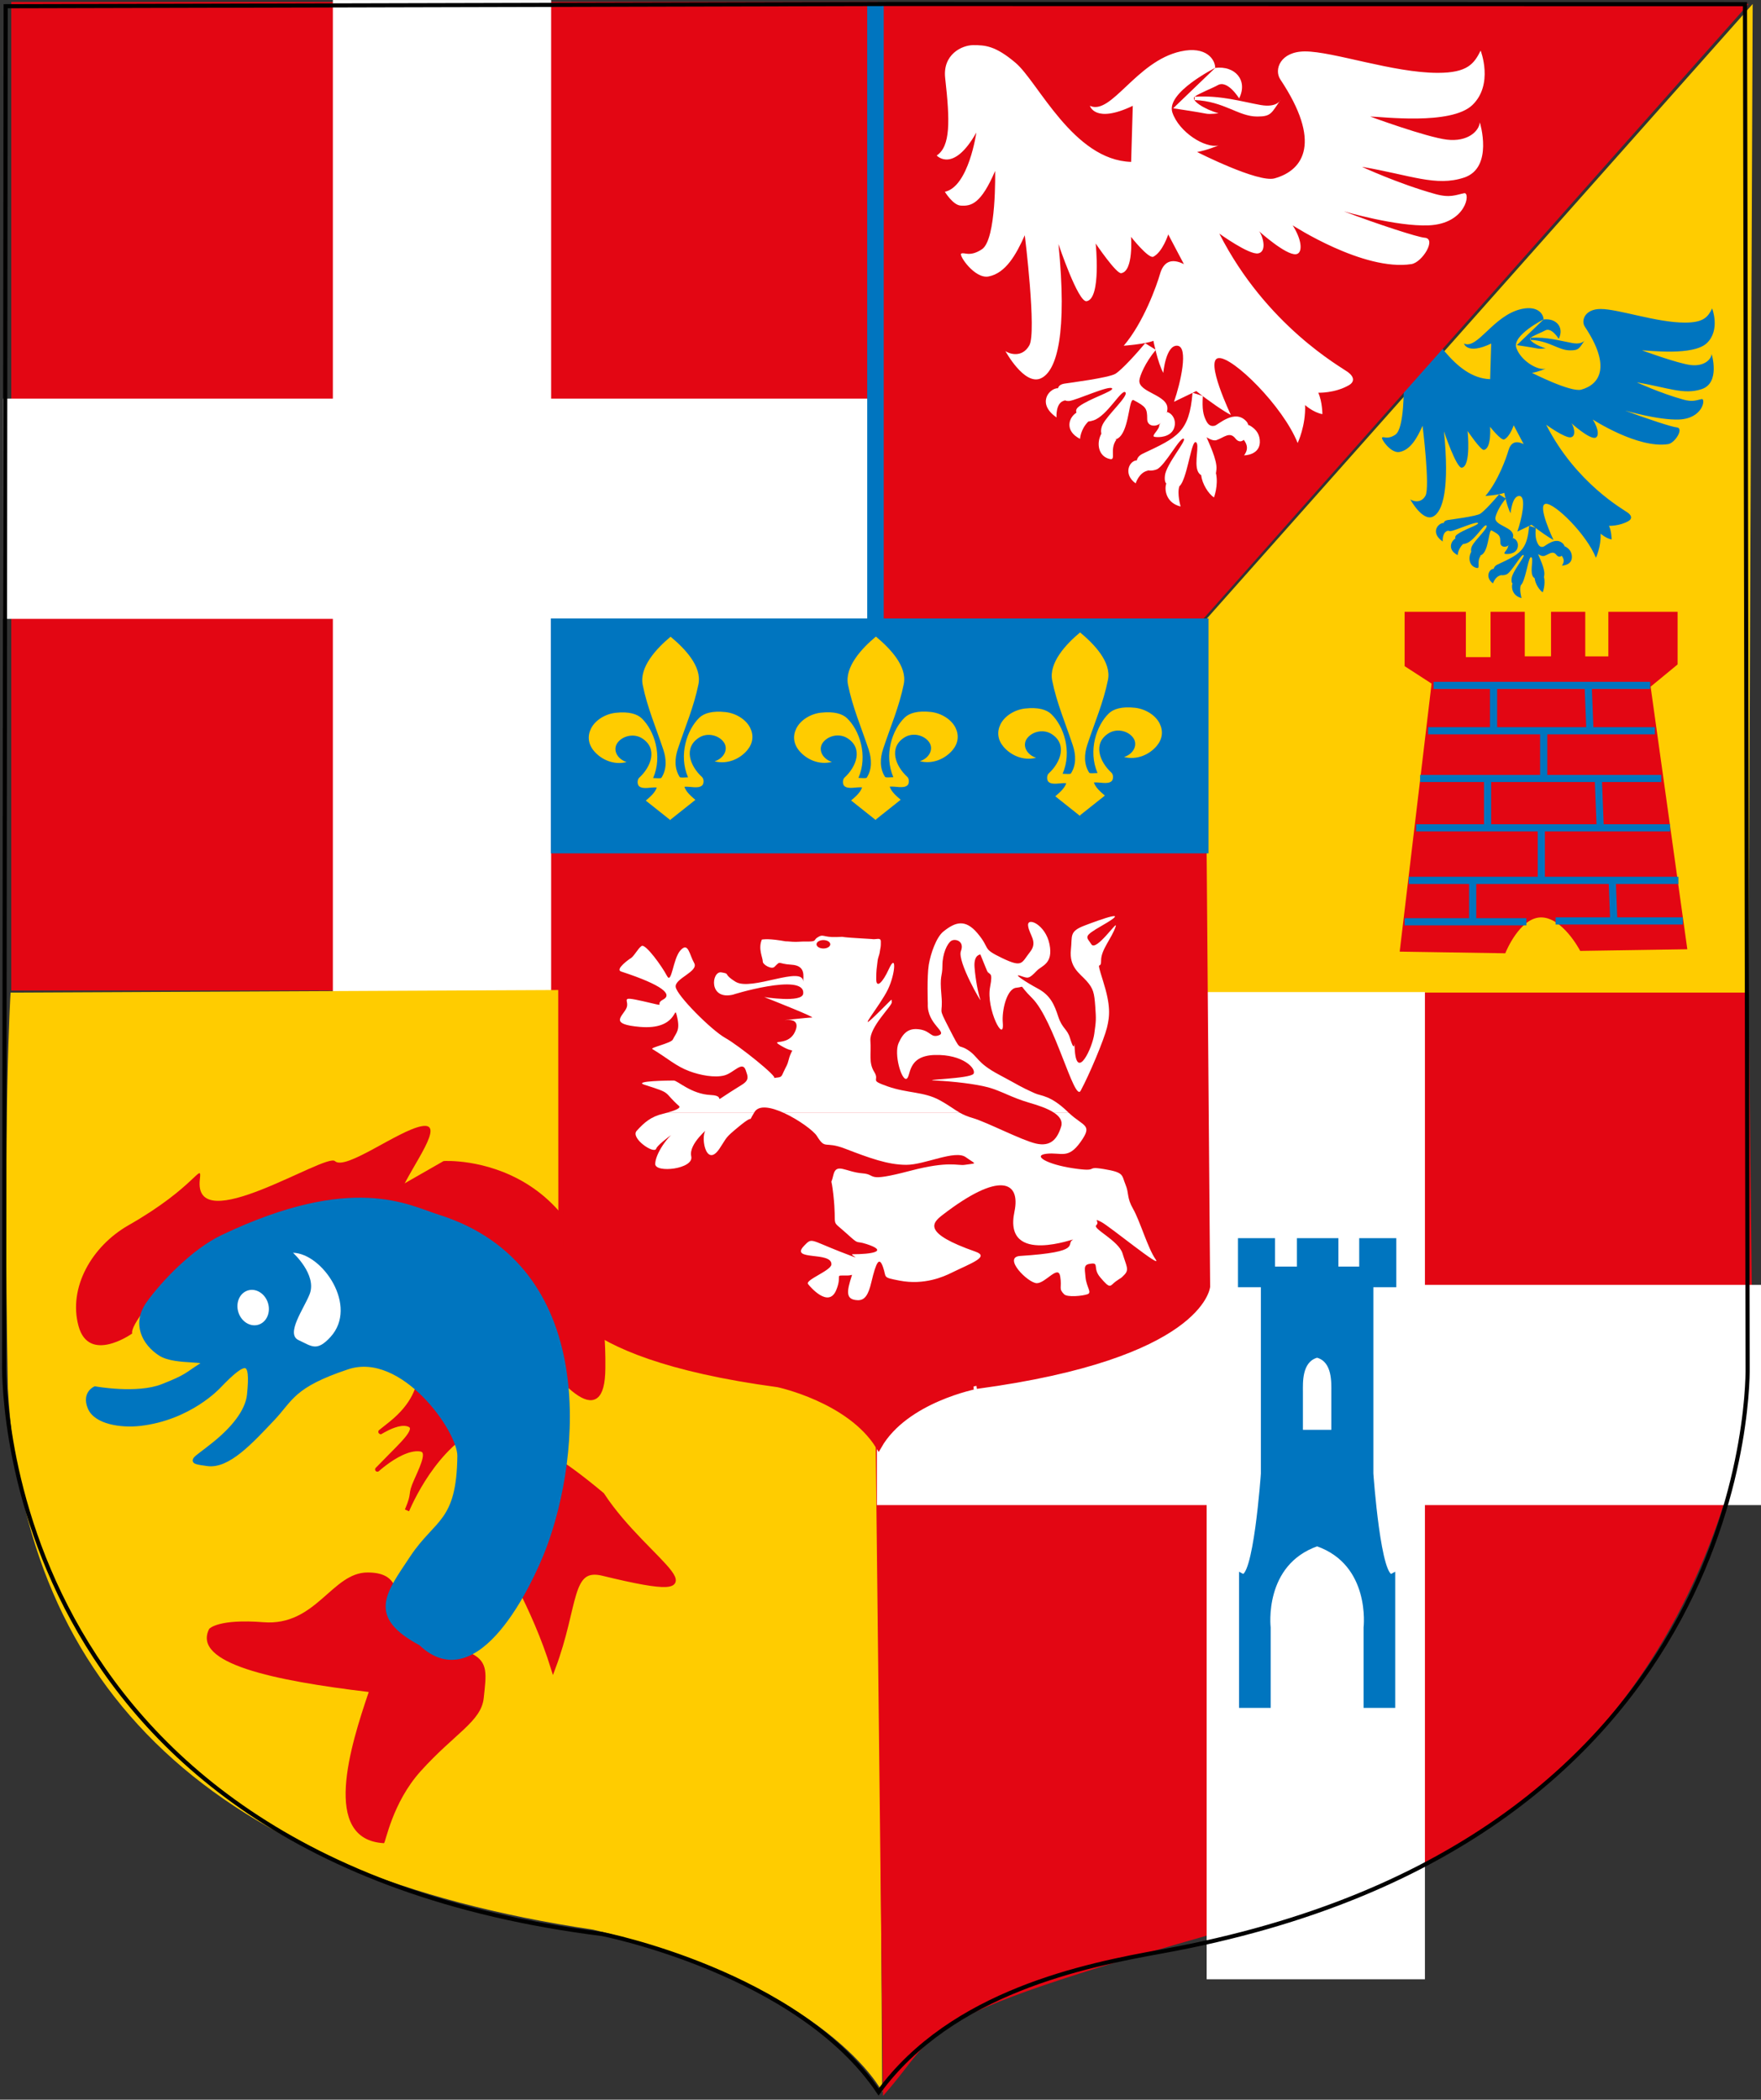 <?xml version="1.0" encoding="utf-8"?>
<!-- Generator: Adobe Illustrator 16.0.3, SVG Export Plug-In . SVG Version: 6.00 Build 0)  -->
<!DOCTYPE svg PUBLIC "-//W3C//DTD SVG 1.1//EN" "http://www.w3.org/Graphics/SVG/1.1/DTD/svg11.dtd">
<svg version="1.1" id="new_blazon" xmlns="http://www.w3.org/2000/svg" xmlns:xlink="http://www.w3.org/1999/xlink" x="0px" y="0px"
	 width="213.629px" height="254.689px" viewBox="0 0 213.629 254.689" enable-background="new 0 0 213.629 254.689"
	 xml:space="preserve">
<rect x="0" y="0" width="213.629" height="254.689" fill="#333333" stroke="none"/>
<g id="carré1">
	<rect x="1.62" y="0.486" fill="#E30613" stroke="#E30613" stroke-width="0.5" width="104.583" height="119.417"/>
	<rect x="40.88" y="0.504" fill="#FFFFFF" stroke="#FFFFFF" width="25.48" height="119.583"/>
	<rect x="0.878" y="48.852" fill="#FFFFFF" stroke="#FFFFFF" width="106.251" height="25.717"/>
</g>
<g id="carré_2">
	<polygon fill="#FFCC00" points="212.62,0.486 212.118,120.569 105.953,120.569 	"/>
	<g id="aiglon">
		<path fill="#0075BF" d="M175.117,63.431c-0.699,0.032-1.62,1.207-0.095,2.255c0,0-0.096-1.175,0.636-1.302"/>
		<path fill="#0075BF" d="M176.578,65.305c-0.604,0.35-0.984,1.397,0.254,2.033c0,0,0.031-0.73,0.635-1.334"/>
		<path fill="#0075BF" d="M178.483,66.925c-0.414,0.73-0.255,1.785,0.668,1.968c0.478,0.096-0.063-0.73,0.478-1.492"/>
		<path fill="#0075BF" d="M182.939,66.273c0.019,0.361-0.67,0.848-0.362,0.908c0.306,0.06,1.214,0.035,1.483-0.629
			c0.236-0.581-0.067-1.154-0.513-1.283"/>
		<path fill="#0075BF" d="M181.248,68.99c-0.636,0-1.112,1.08-0.129,1.778c0,0,0.255-0.857,0.953-0.984"/>
		<path fill="#0075BF" d="M183.469,70.799c-0.158,0.509,0.032,1.494,1.112,1.747c0,0-0.285-0.984-0.095-1.556"/>
		<path fill="#0075BF" d="M186.169,70.133c0.063,0.667,0.572,1.461,0.984,1.715c0,0,0.351-0.921,0.158-1.842"/>
		<path fill="#0075BF" d="M189.441,67.401c0.35,0.445,0.317,0.826,0.033,1.207c0,0,1.333,0,1.206-1.207
			c-0.059-0.551-0.381-0.889-0.858-1.143"/>
		<path fill="#0075BF" d="M206.433,48.408c0.503-0.101,0.19,2.35-2.731,2.478c-2.475,0.107-6.542-1.08-6.542-1.08
			c2.667,1.017,5.714,1.999,6.226,2.033c0.952,0.063-0.18,1.902-1.018,2.032c-3.685,0.572-9.147-2.985-9.147-2.985
			c0.762,1.207,0.762,2.16,0.255,2.224c-0.78,0.097-2.858-1.779-2.858-1.779c0.253,0.254,0.688,1.579-0.064,1.715
			c-0.697,0.127-2.986-1.524-2.986-1.524c3.623,7.115,9.403,10.291,9.911,10.672c0.509,0.381,0.509,0.763,0.063,1.016
			c-1.088,0.622-2.351,0.572-2.351,0.572c0.316,0.698,0.316,1.652,0.316,1.652c-0.697-0.127-1.334-0.699-1.334-0.699
			c0.064,1.588-0.571,2.922-0.571,2.922c-1.144-2.859-5.018-6.67-6.097-6.542c-1.081,0.127,0.952,4.383,0.952,4.383
			c-0.507-0.254-1.715-1.08-2.668-1.842l-1.717,0.825c0.51-1.46,1.146-4.255,0.255-4.319c-0.888-0.064-1.078,2.096-1.078,2.096
			c-0.445-0.826-0.765-2.477-0.765-2.477c-0.569,0.253-2.286,0.381-2.286,0.381c1.526-1.779,2.542-4.637,2.796-5.527
			c0.255-0.889,0.826-1.271,1.842-0.762l-1.206-2.287c0,0-0.43,1.347-1.146,1.715c-0.368,0.19-1.722-1.529-1.722-1.529
			s0.204,2.64-0.753,2.8c-0.381,0.063-1.97-2.287-1.97-2.287s0.443,4.255-0.7,4.447c-0.653,0.109-2.169-4.404-2.169-4.404
			c0.68,6.799-0.091,9.783-1.363,10.35c-1.271,0.568-2.727-2.104-2.727-2.104c0.255,0.191,1.27,0.575,1.845-0.44
			c0.574-1.014-0.35-8.485-0.35-8.485c-0.662,1.478-1.462,2.922-2.794,3.176c-1.062,0.202-2.302-1.63-2.108-1.757
			c0.224-0.149,0.645,0.293,1.6-0.34c1.132-0.75,1.016-6.035,1.016-6.035c-1.087,2.539-1.843,2.732-2.668,2.668
			c-0.585-0.045-1.206-1.062-1.206-1.062c1.841-0.4,2.429-4.567,2.429-4.567c-1.788,3.171-3.056,1.77-3.056,1.77
			c1.071-0.715,1.023-2.665,0.651-5.969c-0.201-1.808,1.278-2.538,2.169-2.535c0.889,0.002,1.682,0.021,3.268,1.373
			c1.718,1.461,4.448,7.496,8.896,7.623l0.125-4.32c-2.921,1.397-3.302,0-3.302,0c1.65,0.763,3.558-3.43,6.987-4.192
			c1.983-0.441,2.668,0.635,2.668,1.27c0,0-3.811,1.906-3.304,3.431c0.509,1.524,2.541,2.794,3.559,2.541
			c0,0-0.891,0.381-1.653,0.508c0,0,4.695,2.387,5.973,2.032c2.286-0.635,3.632-2.842,0.443-7.623c-0.507-0.762,0-2.16,1.905-2.16
			c2.162,0,6.798,1.652,10.228,1.652c2.288,0,2.796-0.699,3.304-1.715c0,0,1.017,2.605-0.635,4.193s-7.052,0.889-7.877,0.889
			c0,0,4.319,1.588,5.908,1.779c1.588,0.19,2.477-0.636,2.541-1.334c0,0,1.079,3.494-1.208,4.257
			c-2.173,0.723-4.129-0.192-7.876-0.827c0,0,2.808,1.306,5.654,2.097C205.355,48.79,205.798,48.535,206.433,48.408z"/>
		<g>
			<circle fill="#0075BF" cx="185.089" cy="38.625" r="0.539"/>
			<path fill="#0075BF" d="M185.089,38.625"/>
		</g>
		<path fill="#0075BF" d="M187.25,38.752c1.524-0.19,2.541,0.954,1.843,2.351c0,0-0.891-1.461-1.652-1.017
			c-0.351,0.205-1.461,0.635-1.779,0.89c-0.316,0.253,0.7,0.953,1.844,1.27c0,0-0.636,0.095-0.954,0.032
			c-0.635-0.127-2.54-0.414-2.54-0.414"/>
		<path fill="#0075BF" d="M185.661,41.229c2.289,0.096,3.368,1.271,4.828,1.271c1.081,0,1.081-0.254,1.812-1.302
			c0,0-0.257,0.644-1.557,0.413c-1.43-0.254-3.081-0.762-5.083-0.635"/>
		<path fill="#0075BF" d="M181.85,59.969c-0.636,0.763-1.779,2.033-2.286,2.351c-0.51,0.317-3.62,0.709-3.939,0.763
			c-0.381,0.063-0.508,0.253-0.508,0.507c0,0.254,0.317,0.889,0.889,0.826c0.572-0.063,3.176-1.271,3.305-0.953
			c0.083,0.21-1.758,0.783-2.542,1.366c-0.4,0.297-0.214,0.536,0,0.857c0.206,0.311,0.54,0.413,1.111,0.222
			c1.06-0.354,2.16-2.445,2.446-2.159c0.271,0.27-1.367,1.714-1.748,2.477c-0.202,0.407-0.202,0.949,0.319,1.112
			c0.507,0.158,0.848,0.07,1.112-0.285c0.629-0.85,0.604-2.885,0.95-2.7c0.955,0.508,1.049,0.625,1.049,1.461
			c0,0.825,1.432,0.693,1.557-0.763c0.096-1.112-2.244-1.273-2.16-2.223c0.032-0.35,0.445-1.366,1.271-2.351"/>
		<path fill="#0075BF" d="M186.296,64.035c-0.064,1.016,0.024,1.447,0.254,1.905c0.191,0.381,0.413,0.444,0.668,0.381
			c0.254-0.063,1.556-1.333,2.446-0.317c0.503,0.576-0.248,2.086-0.858,1.302c-0.444-0.571-0.89-0.063-1.462,0.127
			c-0.301,0.1-0.762-0.222-0.762-0.222c0.124,0.333,0.833,1.743,0.762,2.477c-0.037,0.389-0.032,0.55-0.603,0.572
			c-0.47,0.018-0.713-0.159-0.83-0.425c-0.301-0.672,0.163-2.107-0.155-2.243c-0.314-0.136-0.565,2.086-1.048,3.081
			c-0.197,0.41-0.412,0.508-0.857,0.35c-0.428-0.153-0.532-0.362-0.477-0.859c0.095-0.856,1.635-2.652,1.461-2.826
			c-0.254-0.254-1.461,2.096-2.096,2.35s-1.271-0.063-1.461-0.38c-0.19-0.318,0.017-0.655,0.381-0.826
			c2.7-1.271,3.589-1.652,3.844-4.701"/>
	</g>
	<polygon fill="#E30613" points="106.203,0.486 212.12,0.486 106.203,119.903 	"/>
	<g id="aigle_1_">
		<path fill="#FFFFFF" d="M128.32,47.086c-1.101,0.05-2.55,1.899-0.149,3.55c0,0-0.15-1.85,1-2.05"/>
		<path fill="#FFFFFF" d="M130.62,50.037c-0.949,0.55-1.55,2.199,0.4,3.199c0,0,0.05-1.149,1-2.1"/>
		<path fill="#FFFFFF" d="M133.62,52.586c-0.65,1.149-0.402,2.81,1.051,3.1c0.75,0.15-0.101-1.149,0.75-2.35"/>
		<path fill="#FFFFFF" d="M140.634,51.559c0.029,0.569-1.055,1.337-0.571,1.431s1.913,0.055,2.337-0.991
			c0.371-0.914-0.107-1.815-0.809-2.02"/>
		<path fill="#FFFFFF" d="M137.97,55.836c-1,0-1.75,1.7-0.2,2.8c0,0,0.399-1.35,1.5-1.55"/>
		<path fill="#FFFFFF" d="M141.47,58.686c-0.25,0.8,0.05,2.351,1.75,2.75c0,0-0.45-1.55-0.15-2.45"/>
		<path fill="#FFFFFF" d="M145.72,57.636c0.1,1.05,0.899,2.3,1.55,2.7c0,0,0.55-1.45,0.25-2.9"/>
		<path fill="#FFFFFF" d="M150.87,53.336c0.55,0.7,0.5,1.3,0.05,1.899c0,0,2.101,0,1.9-1.899c-0.092-0.868-0.6-1.4-1.35-1.8"/>
		<path fill="#FFFFFF" d="M177.62,23.436c0.791-0.158,0.3,3.7-4.3,3.9c-3.896,0.169-10.3-1.7-10.3-1.7c4.2,1.6,8.995,3.146,9.8,3.2
			c1.5,0.1-0.281,2.995-1.6,3.2c-5.801,0.899-14.4-4.7-14.4-4.7c1.2,1.899,1.2,3.399,0.4,3.5c-1.228,0.153-4.5-2.8-4.5-2.8
			c0.399,0.399,1.084,2.484-0.101,2.699c-1.1,0.2-4.7-2.399-4.7-2.399c5.7,11.2,14.801,16.2,15.601,16.8s0.8,1.2,0.1,1.6
			c-1.712,0.979-3.7,0.9-3.7,0.9c0.5,1.1,0.5,2.6,0.5,2.6c-1.1-0.199-2.1-1.1-2.1-1.1c0.1,2.5-0.9,4.6-0.9,4.6
			c-1.8-4.5-7.899-10.5-9.6-10.3s1.5,6.9,1.5,6.9c-0.8-0.4-2.7-1.7-4.2-2.9l-2.7,1.3c0.801-2.3,1.801-6.699,0.4-6.8
			c-1.4-0.1-1.7,3.3-1.7,3.3c-0.7-1.3-1.2-3.899-1.2-3.899c-0.899,0.399-3.6,0.6-3.6,0.6c2.4-2.8,4-7.3,4.4-8.7
			c0.399-1.399,1.3-2,2.899-1.199l-1.899-3.601c0,0-0.676,2.121-1.801,2.7c-0.581,0.3-2.713-2.407-2.713-2.407
			s0.322,4.156-1.187,4.407c-0.6,0.1-3.1-3.6-3.1-3.6s0.699,6.699-1.101,7c-1.03,0.172-3.415-6.933-3.415-6.933
			c1.069,10.703-0.144,15.4-2.146,16.294c-2.002,0.895-4.291-3.312-4.291-3.312c0.4,0.301,1.998,0.905,2.902-0.692
			c0.904-1.597-0.55-13.357-0.55-13.357c-1.042,2.326-2.3,4.6-4.399,5c-1.67,0.317-3.62-2.566-3.319-2.766
			c0.354-0.234,1.017,0.461,2.519-0.535c1.784-1.182,1.6-9.5,1.6-9.5c-1.711,3.996-2.899,4.301-4.199,4.2
			c-0.92-0.07-1.898-1.671-1.898-1.671c2.898-0.629,3.82-7.189,3.82-7.189c-2.813,4.992-4.808,2.787-4.808,2.787
			c1.686-1.126,1.612-4.195,1.026-9.397c-0.32-2.845,2.012-3.994,3.412-3.99c1.399,0.004,2.65,0.034,5.146,2.161
			c2.701,2.3,7,11.8,14.001,12l0.199-6.8c-4.6,2.2-5.2,0-5.2,0c2.601,1.2,5.601-5.4,11.001-6.6c3.123-0.694,4.199,1,4.199,2
			c0,0-6,3-5.199,5.4c0.8,2.4,4,4.4,5.6,4c0,0-1.4,0.6-2.6,0.8c0,0,7.388,3.758,9.399,3.2c3.601-1,5.717-4.475,0.7-12
			c-0.8-1.2,0-3.4,3-3.4c3.4,0,10.7,2.6,16.1,2.6c3.601,0,4.4-1.1,5.2-2.7c0,0,1.601,4.1-1,6.6c-2.6,2.5-11.1,1.4-12.399,1.4
			c0,0,6.8,2.5,9.3,2.8c2.5,0.3,3.899-1,4-2.1c0,0,1.7,5.5-1.9,6.7c-3.42,1.14-6.5-0.301-12.399-1.301c0,0,4.421,2.057,8.899,3.301
			C175.919,24.037,176.62,23.636,177.62,23.436z"/>
		<g>
			<circle fill="#FFFFFF" cx="144.02" cy="8.036" r="0.848"/>
			<path fill="#FFFFFF" d="M144.02,8.037"/>
		</g>
		<path fill="#FFFFFF" d="M147.419,8.236c2.4-0.3,4,1.5,2.9,3.7c0,0-1.4-2.3-2.6-1.6c-0.554,0.323-2.301,1-2.801,1.4
			s1.101,1.5,2.9,2c0,0-1,0.15-1.5,0.05c-1-0.2-4-0.65-4-0.65"/>
		<path fill="#FFFFFF" d="M144.919,12.136c3.601,0.15,5.301,2,7.601,2c1.7,0,1.7-0.4,2.85-2.05c0,0-0.402,1.014-2.45,0.65
			c-2.25-0.4-4.85-1.2-8-1"/>
		<path fill="#FFFFFF" d="M138.919,41.636c-1,1.2-2.8,3.2-3.6,3.7s-5.697,1.116-6.2,1.2c-0.6,0.1-0.8,0.399-0.8,0.8
			c0,0.399,0.5,1.399,1.399,1.3c0.9-0.1,5-2,5.201-1.5c0.132,0.331-2.766,1.232-4,2.15c-0.631,0.468-0.338,0.843,0,1.35
			c0.324,0.488,0.85,0.65,1.75,0.35c1.668-0.556,3.399-3.85,3.85-3.399c0.426,0.426-2.15,2.7-2.75,3.899
			c-0.32,0.641-0.32,1.494,0.5,1.75c0.8,0.25,1.335,0.11,1.75-0.449c0.992-1.338,0.954-4.541,1.5-4.25
			c1.5,0.8,1.649,0.984,1.649,2.3c0,1.3,2.254,1.092,2.45-1.2c0.15-1.75-3.535-2.005-3.399-3.5c0.05-0.55,0.699-2.15,2-3.7"/>
		<path fill="#FFFFFF" d="M145.919,48.037c-0.1,1.6,0.04,2.278,0.4,3c0.3,0.6,0.65,0.699,1.05,0.6c0.4-0.1,2.45-2.1,3.851-0.5
			c0.793,0.906-0.39,3.285-1.351,2.05c-0.7-0.899-1.399-0.1-2.3,0.2c-0.475,0.158-1.2-0.35-1.2-0.35
			c0.196,0.523,1.313,2.743,1.2,3.899c-0.06,0.611-0.051,0.866-0.95,0.9c-0.738,0.028-1.121-0.249-1.309-0.669
			c-0.471-1.058,0.26-3.316-0.241-3.531c-0.496-0.213-0.892,3.285-1.65,4.85c-0.313,0.646-0.649,0.801-1.35,0.551
			c-0.673-0.24-0.837-0.569-0.75-1.351c0.15-1.35,2.575-4.175,2.3-4.45c-0.399-0.399-2.3,3.301-3.3,3.7c-1,0.4-2-0.1-2.3-0.6
			s0.027-1.03,0.6-1.3c4.25-2,5.65-2.601,6.05-7.4"/>
	</g>
	<line fill="#FFFFFF" stroke="#0075BF" stroke-width="2" x1="106.203" y1="0.486" x2="106.203" y2="120.403"/>
</g>
<g id="carré3">
	<path fill="#FFCC00" d="M1.286,120.403l104.917-0.5l0.821,133.844c0,0-6.404-12.761-35.07-19.677
		c-46.084-6.834-69-29.001-71-65.668C0.335,134.742,1.286,120.403,1.286,120.403z"/>
	<g id="dauphin">
		<path display="none" fill="#E30613" stroke="#E30613" stroke-width="0.602" d="M69.611,143.719c0,0,7-6.889,8.318-5.354
			c1.316,1.534,2.364,1.372,3.334,1.437c2.269,0.156,0.476-0.689,1.651-3.008c1.176-2.317,3.584-2.491,5.544-2.873
			c0,0-2.881,2.882,1.486,4.486c0.755,0.279-4.211,2.608,0.785,5.069c0.523,0.257-3.742,2.254,1.151,4.852
			c1.22,0.648-3.252,3.608,1.682,5.492c0.839,0.32-3.821,3.471,1.29,5.569c0.783,0.319-4.886,3.046,0.842,5.357
			c1.063,0.429-3.776,1.896,2.859,6.307c1.978,1.313-8.349-3.147-11.177-4.087c-2.251-0.746-7.563-3.301-7.788-2.36
			c-0.223,0.94,0.306-7.821-1.964-11.109C75.356,150.209,69.611,143.719,69.611,143.719z"/>
		<g>
			<path fill="#E30613" d="M16.042,161.751c0,0-5.259,3.746-6.519-0.912c-1.258-4.654,1.6-9.668,6.075-12.221
				c8.186-4.666,8.909-7.806,8.646-5.574c-0.867,7.361,15.258-3.236,16.391-2.198c1.284,1.177,7.654-3.706,10.509-4.235
				c3.023-0.56-1.105,4.687-2.505,7.878c-1.4,3.193-17.642,3.812-25.267,8.019C15.229,160.548,16.042,161.751,16.042,161.751z"/>
		</g>
		<path fill="#E30613" stroke="#E30613" stroke-width="0.551" d="M63.82,176.995c0,0-1.25-4.43,9.224,4.313
			c5.478,8.372,16.352,13.534,0.093,9.564c-4.175-1.018-3.153,3.79-6.034,11.466c-2.309-7.437-6.239-13.846-7.29-15.415
			C58.958,185.652,65.312,180.154,63.82,176.995z"/>
		<path fill="#E30613" d="M48.045,192.851c-0.472-1.611-1.702-2.099-3.436-2.107c-4.352-0.023-6.255,6.542-12.661,6.031
			c-5.386-0.429-6.542,0.75-6.575,0.816c-2.123,4.189,7.867,6.274,19.359,7.648c-2.196,6.46-5.819,17.918,1.841,18.34
			c0.201,0.012,0.97-4.865,4.465-8.74c4.172-4.623,7.347-6.024,7.645-8.873c0.297-2.852,0.604-4.349-1.476-5.388
			c-2.754-1.376-6.201-0.263-8.052-2.396C46.63,195.271,48.516,194.463,48.045,192.851z"/>
		<path fill="#E30613" stroke="#E30613" stroke-width="0.551" d="M52.022,163.803c-2.17,0.21,1.068,4.3-4.581,8.865
			c-3.099,2.505,0.034-0.323,1.895,0.048c1.88,0.374-0.559,2.433-2.694,4.649c-2.68,2.784,1.486-1.979,4.347-1.579
			c1.125,0.158,0.471,1.68-0.47,3.76c-0.912,2.02-0.146,1.311-1.146,3.665c0.733-1.727,4.182-9.041,10.184-10.815
			c3.766-1.111,4.732-1.633,4.732-1.633S60.316,162.997,52.022,163.803z"/>
		<path fill="#E30613" stroke="#E30613" stroke-width="0.551" d="M45.865,145.703l8.028-4.595c0,0,19.596-1.181,19.268,24.837
			C73.051,181.388,53.552,142.264,45.865,145.703z"/>
		<g>
			<path fill="#0075BF" stroke="#0075BF" stroke-width="0.551" d="M11.538,168.442c0,0,5.071,0.929,8.162-0.276
				c3.093-1.209,2.965-1.445,4.675-2.516c1.709-1.072-3.02-0.205-4.941-1.457c-1.922-1.252-3.194-3.616-1.411-6.1
				c1.78-2.48,5.454-6.354,8.978-8.031c15.86-7.543,22.507-3.593,26.103-2.468c19.201,6.009,17.183,28.89,12.851,40.232
				c-1.595,4.171-8.078,18.055-14.91,11.514c-6.214-3.331-4.032-5.896-1.05-10.396c2.98-4.499,5.671-4.169,5.762-12.34
				c0.031-3.109-6.918-12.996-13.613-10.766c-6.696,2.232-6.802,3.845-9.097,6.268c-2.651,2.799-5.401,5.801-7.872,5.457
				c-2.472-0.347-1.799-0.251,0.946-2.491c2.743-2.238,3.946-4.256,4.114-5.873c0.468-4.459-0.36-4.529-3.689-1.061
				c0,0-3.523,3.877-9.601,4.559c-2.236,0.25-5.301-0.195-6.03-1.937S11.538,168.442,11.538,168.442z"/>
		</g>
		<g>
			<path fill="#FFFFFF" d="M35.545,151.962c3.569,0.08,7.963,6.469,4.552,10.209c-1.674,1.832-2.29,1.117-3.869,0.391
				c-1.63-0.748,0.668-3.852,1.341-5.593C38.472,154.615,35.545,151.962,35.545,151.962z"/>
		</g>
		
			<ellipse transform="matrix(0.955 -0.296 0.296 0.955 -45.603 16.223)" fill="#FFFFFF" cx="30.744" cy="158.626" rx="1.881" ry="2.174"/>
	</g>
</g>
<g id="carrée4">
	<path id="fond" fill="#E30613" d="M105.62,120.403h106.5l0.5,45.333c0,0-3,51.593-53.5,65.5c-50.157,13.813-44,14-52,23
		L105.62,120.403z"/>
	
		<rect id="branche_croix_horuzontal" x="146.88" y="120.838" fill="#FFFFFF" stroke="#FFFFFF" stroke-width="0.997" width="25.48" height="118.75"/>
	<rect id="branche_croix_verticale" x="106.877" y="156.352" fill="#FFFFFF" stroke="#FFFFFF" width="106.252" height="25.717"/>
	<g id="tour_bleu">
		<path fill="#0075BF" stroke="#0075BF" stroke-width="0.656" d="M159.781,150.517h2.253v3.445h3.181v-3.445h3.844v5.299h-2.783
			v22.928c0,0,0.928,13.383,2.65,12.455v15.639h-3.182v-9.408c0,0,0.928-7.818-5.963-10.205c-6.891,2.387-5.963,10.205-5.963,10.205
			v9.408h-3.181v-15.639c1.723,0.928,2.649-12.455,2.649-12.455v-22.928h-2.781v-5.299h3.842v3.445h3.313v-3.445H159.781z"/>
	</g>
	<g id="fenetre_tour">
		<path fill="#FFFFFF" d="M159.781,164.695c1.855,0.531,1.723,3.049,1.723,4.109s0,4.637,0,4.637h-1.723h-1.723c0,0,0-3.576,0-4.637
			S157.925,165.226,159.781,164.695z"/>
	</g>
</g>
<g id="little_blason">
	<g>
		<g>
			<path fill="#E30613" d="M106.589,175.402c-3.543-5.674-12.198-7.501-12.198-7.501c-27.115-3.651-26.282-11.831-26.282-11.831
				l-0.042-79.681l38.187,0.264l39.532-0.75l0.646,80.167c0,0-0.774,8.375-27.933,12.027
				C118.5,168.097,109.832,169.728,106.589,175.402L106.589,175.402z"/>
		</g>
		<g>
			<path fill="none" stroke="#E30613" stroke-width="0.742" d="M106.589,175.402c-3.543-5.674-12.198-7.501-12.198-7.501
				c-27.115-3.651-26.282-11.831-26.282-11.831l-0.042-79.681l38.187,0.264l39.532-0.75l0.646,80.167c0,0-0.774,8.375-27.933,12.027
				C118.5,168.097,109.832,169.728,106.589,175.402L106.589,175.402z"/>
		</g>
		<g>
			<path fill="none" stroke="#E30613" stroke-width="0.371" d="M106.589,175.402c-3.543-5.674-12.198-7.501-12.198-7.501
				c-27.115-3.651-26.282-11.831-26.282-11.831l-0.042-79.681l38.187,0.264l39.532-0.75l0.646,80.167c0,0-0.774,8.375-27.933,12.027
				C118.5,168.097,109.832,169.728,106.589,175.402L106.589,175.402z"/>
		</g>
	</g>
	<g>
		<rect x="67.059" y="75.259" fill="#0075BF" stroke="#0075BF" stroke-width="0.475" width="79.307" height="28.015"/>
		<path fill="#0075BF" stroke="#0075BF" stroke-width="0.474" d="M106.461,89.266"/>
	</g>
	<g>
		<path fill="#FFCC00" d="M106.247,99.481c-0.895-0.711-1.88-1.495-2.998-2.383c0.539-0.464,1.126-0.961,1.334-1.587
			c-0.74-0.069-1.641,0.261-2.14-0.151c-0.247-0.205-0.243-0.807,0-1.029c1.465-1.338,2.296-3.575,0.339-4.798
			c-0.906-0.567-2.166-0.355-2.858,0.42c-0.793,0.885-0.182,2.096,0.994,2.469c-1.574,0.405-3.087-0.309-3.957-1.345
			c-0.698-0.829-0.812-1.795-0.361-2.711c0.498-1.016,1.718-1.776,2.99-1.918c1.599-0.179,2.613,0.142,3.168,0.675
			c1.516,1.456,2.555,4.53,1.379,7.239c0.373,0,0.937,0.081,1.013-0.039c0.648-1.015,0.614-2.23,0.226-3.405
			c-0.888-2.678-1.953-5.124-2.503-7.86c-0.433-2.152,1.671-4.418,3.383-5.839l0,0c1.714,1.421,3.815,3.6,3.384,5.752
			c-0.549,2.735-1.614,5.179-2.502,7.859c-0.39,1.175-0.425,2.39,0.227,3.404c0.076,0.121,0.641,0.042,1.01,0.042
			c-1.174-2.71-0.138-5.784,1.38-7.24c0.556-0.534,1.569-0.853,3.169-0.676c1.271,0.143,2.492,0.903,2.991,1.918
			c0.45,0.916,0.335,1.884-0.361,2.711c-0.87,1.035-2.387,1.75-3.958,1.344c1.177-0.373,1.788-1.584,0.995-2.468
			c-0.695-0.775-1.953-0.988-2.86-0.42c-1.956,1.224-1.126,3.461,0.341,4.798c0.243,0.223,0.243,0.826,0,1.027
			c-0.499,0.413-1.402,0.084-2.141,0.151c0.207,0.628,0.795,1.124,1.333,1.589c-0.999,0.795-1.998,1.588-2.997,2.383"/>
	</g>
	<g>
		<path fill="#FFCC00" d="M131.016,98.974c-0.895-0.711-1.881-1.495-2.997-2.383c0.537-0.465,1.125-0.96,1.332-1.588
			c-0.739-0.066-1.642,0.263-2.139-0.15c-0.245-0.203-0.245-0.805,0-1.028c1.465-1.337,2.296-3.575,0.34-4.798
			c-0.907-0.568-2.167-0.355-2.86,0.42c-0.792,0.885-0.181,2.096,0.995,2.469c-1.572,0.406-3.087-0.31-3.958-1.345
			c-0.697-0.828-0.812-1.795-0.361-2.711c0.5-1.015,1.718-1.776,2.992-1.917c1.6-0.178,2.612,0.141,3.168,0.675
			c1.518,1.456,2.554,4.53,1.379,7.239c0.37,0,0.934,0.081,1.01-0.041c0.65-1.014,0.616-2.229,0.228-3.404
			c-0.889-2.679-1.951-5.123-2.501-7.859c-0.433-2.152,1.669-4.419,3.383-5.839l0,0c1.713,1.42,3.813,3.598,3.383,5.75
			c-0.55,2.736-1.615,5.18-2.502,7.859c-0.39,1.174-0.426,2.392,0.224,3.405c0.079,0.12,0.641,0.04,1.011,0.04
			c-1.172-2.709-0.135-5.785,1.381-7.24c0.556-0.532,1.569-0.854,3.168-0.675c1.272,0.143,2.493,0.902,2.991,1.917
			c0.451,0.918,0.338,1.883-0.36,2.711c-0.872,1.037-2.385,1.751-3.958,1.345c1.176-0.372,1.785-1.583,0.995-2.469
			c-0.692-0.774-1.952-0.986-2.859-0.419c-1.958,1.224-1.128,3.461,0.34,4.799c0.243,0.223,0.244,0.824-0.001,1.029
			c-0.498,0.412-1.4,0.083-2.141,0.15c0.208,0.627,0.798,1.125,1.334,1.589c-1,0.793-1.999,1.587-2.999,2.382"/>
	</g>
	<g>
		<path fill="#FFCC00" d="M81.341,99.497c-0.896-0.711-1.881-1.494-2.998-2.382c0.537-0.465,1.126-0.961,1.331-1.589
			c-0.738-0.067-1.641,0.262-2.138-0.15c-0.245-0.204-0.245-0.807,0-1.03c1.465-1.336,2.296-3.574,0.339-4.798
			c-0.906-0.566-2.166-0.355-2.86,0.421c-0.791,0.885-0.179,2.096,0.997,2.469c-1.574,0.405-3.088-0.31-3.959-1.345
			c-0.698-0.829-0.812-1.795-0.361-2.712c0.5-1.014,1.717-1.775,2.993-1.917c1.598-0.179,2.611,0.142,3.167,0.675
			c1.516,1.456,2.554,4.53,1.38,7.239c0.371,0,0.933,0.081,1.01-0.04c0.65-1.016,0.616-2.23,0.227-3.405
			c-0.89-2.678-1.952-5.123-2.502-7.859c-0.431-2.151,1.669-4.419,3.384-5.839l0,0c1.713,1.42,3.813,3.598,3.382,5.751
			c-0.55,2.735-1.614,5.181-2.501,7.86c-0.391,1.174-0.426,2.391,0.224,3.405c0.079,0.121,0.642,0.039,1.012,0.039
			c-1.173-2.709-0.136-5.783,1.379-7.24c0.558-0.532,1.569-0.854,3.169-0.674c1.275,0.142,2.493,0.902,2.991,1.918
			c0.451,0.915,0.336,1.881-0.36,2.71c-0.871,1.036-2.386,1.75-3.957,1.345c1.175-0.373,1.787-1.584,0.994-2.469
			c-0.693-0.774-1.952-0.986-2.859-0.419c-1.958,1.223-1.128,3.461,0.34,4.798c0.244,0.223,0.244,0.825,0,1.028
			c-0.499,0.413-1.402,0.085-2.139,0.151c0.206,0.627,0.794,1.123,1.33,1.588c-0.999,0.795-1.998,1.589-2.998,2.382"/>
	</g>
	<g>
		<g>
			<path fill="#FFFFFF" d="M91.469,134.995c-0.944,1.578,0.374-0.165-1.828,1.652c-1.737,1.435-1.374,1.21-2.359,2.685
				c-1.705,2.543-2.414-1.865-1.537-2.375c0.354-0.207-2.242,1.755-1.89,3.305c0.354,1.55-4.369,2.065-4.369,0.93
				c0-1.136,1.417-3.409,2.951-4.338c1.536-0.93-2.597,1.756-2.833,2.479c-0.236,0.724-3.175-1.283-2.362-2.169
				c0.944-1.033,1.707-1.698,3.188-2.065c0.141-0.034,0.274-0.069,0.399-0.103H91.469z"/>
			<path fill="#FFFFFF" d="M129.668,134.995c1.797,1.69,2.933,1.385,1.426,3.511c-1.534,2.169-2.361,1.24-4.132,1.446
				c-1.772,0.206,0.023,1.278,3.187,1.756c3.427,0.516,1.3-0.31,3.782,0.104c2.479,0.412,2.125,0.722,2.597,1.858
				c0.475,1.136,0.117,1.55,0.944,2.996c0.826,1.447,1.771,4.751,2.717,6.094s-5.662-4.082-6.613-4.545
				c-1.063-0.516-0.118,0-0.592,0.413c-0.472,0.413,2.717,1.859,3.19,3.409c0.471,1.549,0.828,1.963,0.236,2.582
				c-0.53,0.556-0.288,0.262-1.064,0.826c-0.708,0.518-0.591,1.032-1.889-0.518c-0.909-1.084-0.119-1.755-1.063-1.651
				c-0.946,0.103-0.827,0.413-0.708,1.651c0.118,1.24,0.825,1.859,0.235,2.066c-0.589,0.207-2.443,0.4-2.835,0
				c-0.71-0.723-0.236-0.723-0.472-2.17c-0.238-1.445-1.772,0.828-2.835,0.828c-1.064,0-4.208-3.166-2.01-3.305
				c7.706-0.488,5.435-1.445,6.378-1.963c0.674-0.368-8.501,3.305-7.083-3.408c0.78-3.709-1.809-4.934-8.74,0.412
				c-1.259,0.971-2.421,2.189,4.016,4.441c1.77,0.62-0.532,1.393-2.954,2.582c-0.873,0.43-3.245,1.514-6.259,0.93
				c-2.161-0.419-1.538-0.336-2.01-1.652c-0.451-1.27-0.809-0.693-1.415,1.859c-0.344,1.445-0.756,2.203-1.653,2.168
				c-1.479-0.056-1.355-1.016-0.709-2.994c0.059-0.173-0.017,0-0.589,0c-1.654,0-0.521-0.156-1.3,1.755
				c-0.926,2.272-3.189-0.412-3.427-0.722c-0.382-0.502,2.803-1.625,2.837-2.377c0.072-1.632-5.144-0.383-3.307-2.271
				c0.96-0.993,0.69-0.719,4.369,0.723c3.423,1.343,0.943,0.31,1.534,0.31c2.191,0,4.457-0.331,1.654-1.237
				c-1.479-0.48-0.73,0.234-2.481-1.345c-1.98-1.784-1.059-0.349-1.534-4.647c-0.278-2.495-0.348-0.856,0-2.376
				c0.354-1.549,1.489-0.363,3.543-0.207c1.819,0.139,0.219,1.151,5.787-0.309c4.726-1.24,5.742-0.587,6.613-0.723
				c1.552-0.242,1.418,0,0.118-0.93c-1.292-0.926-4.962,0.93-7.204,0.93c-2.244,0-4.487-0.827-7.441-1.963
				c-2.532-0.975-2.338,0.196-3.424-1.549c-0.383-0.614-2.218-1.974-4.008-2.789h21.391c0.412,0.23,0.868,0.432,1.514,0.619
				c1.771,0.517,5.904,2.687,7.677,3.099c1.771,0.413,2.598-0.516,3.069-2.065c0.206-0.673-0.186-1.216-0.833-1.652H129.668z"/>
			<path fill="#FFFFFF" d="M80.83,134.995c1.251-0.336,1.775-0.623,1.55-0.827c-2.032-1.818-0.742-1.493-4.193-2.582
				c-1.511-0.476,3.071-0.517,3.544-0.517s2.125,1.652,4.487,1.756c2.363,0.103-0.784,1.572,3.779-1.24
				c0.965-0.595,0.709-1.045,0.472-1.756c-0.406-1.206-1.445,0.317-2.598,0.621c-1.182,0.31-2.927-0.021-4.252-0.517
				c-1.652-0.62-2.599-1.549-4.487-2.686c-0.285-0.169,2.263-0.708,2.48-1.136c0.472-0.929,0.944-1.137,0.472-2.996
				c-0.325-1.275,0.119,1.859-4.488,1.446c-3.581-0.321-2.241-1.136-1.654-2.168c0.592-1.034-1.062-1.652,2.128-0.93
				c3.188,0.723,1.181,0.414,2.361-0.207c1.182-0.62,0.021-1.741-5.076-3.408c-0.806-0.263,1.06-1.55,1.06-1.55
				c0.473-0.207,0.945-1.239,1.418-1.549c0.474-0.31,2.479,2.479,3.071,3.615c0.589,1.137,0.709-2.066,1.653-3.099
				c0.946-1.032,1.063,0.517,1.653,1.55c0.59,1.033-2.362,1.858-2.243,2.893c0.117,1.033,4.331,5.252,6.021,6.197
				c1.651,0.921,6.461,4.793,5.904,4.855c0.946-0.104,0.864-0.076,1.183-0.775c0.354-0.775,0.42-0.72,0.59-1.393
				c0.48-1.896,0.973-0.604-0.944-1.757c-1.403-0.844,0.791,0.103,1.654-1.55c0.538-1.033,0.235-1.652-0.945-1.549
				c-1.183,0.104,2.597-0.31,3.07-0.31c0.471,0-4.488-1.963-5.786-2.479c0,0,4.592,0.736,4.724-0.413
				c0.303-2.657-9.068,0.259-8.444,0.103c-3.095,0.772-2.686-2.896-1.477-2.685c1.18,0.207,0.061,0.106,1.713,1.137
				c1.912,1.192,8.208-2.042,8.208,0c0-0.621,0.354-1.962-1.417-2.067c-1.773-0.103-1.241-0.568-2.068,0.259
				c-0.354,0.355-1.416-0.275-1.416-0.619c0-0.517-0.592-1.55-0.119-2.686c0,0,0.552-0.158,2.245,0.104
				c2.007,0.31-0.467-0.009,1.446,0.155c0.573,0.049,1.012-0.038,1.594-0.027c1.439,0.031,0.966-0.161,1.418-0.464
				c0.792-0.532,0.65-0.026,2.333-0.078c1.688-0.051-0.533-0.051,2.893,0.155c3.057,0.185,1.133,0.071,1.448,0.104
				c0.517,0.054,1.054-0.25,1.061,0.283c0.011,0.744-0.045,0.666-0.116,1.189c-0.09,0.646-0.213,0.568-0.296,1.317
				c-0.089,0.8-0.147,0.93-0.147,2.065s0.758,0.469,1.536-1.24c0.914-2.015,0.826,0.516-0.119,2.479
				c-0.945,1.963-3.933,5.484-1.563,3.202c2.329-2.247,1.979-2.143,2.035-1.653c0.052,0.436-2.715,2.996-2.597,4.649
				c0.117,1.653-0.238,2.686,0.473,3.821c0.707,1.136-0.711,0.93,1.652,1.756c2.363,0.826,4.371,0.62,6.259,1.653
				c1.204,0.656,1.783,1.146,2.503,1.549H95.083c-1.522-0.693-3.012-0.993-3.552-0.104c-0.021,0.036-0.042,0.07-0.062,0.104H80.83z"
				/>
			<path fill="#FFFFFF" d="M127.9,134.995c-0.839-0.57-2.111-0.962-3.063-1.24c-2.126-0.62-3.426-1.446-4.961-1.859
				c-1.534-0.414-4.251-0.724-6.378-0.827c-2.125-0.103,4.254-0.206,4.606-0.826c0.355-0.621-1.3-2.375-4.723-2.273
				c-3.426,0.103-2.835,2.685-3.426,2.893c-0.591,0.206-1.535-2.995-0.945-4.338c0.591-1.343,1.3-1.86,2.599-1.653
				c1.3,0.207,1.3,1.033,2.245,0.724c1.189-0.392-1.418-1.344-1.3-3.823c0,0-0.116-3.33,0.117-4.751
				c0.222-1.35,0.915-3.34,1.771-4.027c1.418-1.137,2.638-1.571,4.134,0.206c1.655,1.963,0.449,1.789,2.954,2.996
				c2.556,1.231,2.361,0.619,3.425-0.724c0.999-1.262-0.118-2.066-0.238-3.202c-0.113-1.094,2.127-0.104,2.6,2.273
				c0.473,2.375-0.946,2.582-1.535,3.202c-1.011,1.059-1.064,0.928-2.01,0.619c-0.942-0.31,0.592,0.724,2.128,1.549
				c1.535,0.827,2.009,1.963,2.479,3.408c0.474,1.446,1.088,1.48,1.419,2.583c0.759,2.52,0.42-0.713,0.591,1.549
				c0.27,3.575,2.125-0.309,2.36-2.065c0.21-1.543,0.236-1.653,0.118-3.306c-0.118-1.652-0.233-2.169-1.061-3.099
				c-0.828-0.93-2.128-1.652-1.891-3.821c0.182-1.661-0.237-2.169,1.653-2.892c1.89-0.723,5.904-2.169,2.125,0
				c-2.388,1.37-1.888,1.343-1.298,2.273c0.589,0.929,3.252-3.085,2.951-2.17c-0.471,1.446-1.771,2.79-1.771,4.131
				c0,1.344-0.71-0.515,0.235,2.479c0.944,2.996,0.827,4.235,0.474,5.681c-0.354,1.446-2.125,5.681-3.19,7.644
				c-0.77,1.421-3.187-8.573-5.904-11.258c-1.783-1.764-0.708-1.343-1.889-1.239c-1.181,0.103-1.78,2.788-1.653,4.234
				c0.235,2.686-2.057-1.65-1.537-4.338c0.386-1.978-0.118-1.343-0.354-1.962c0.555,1.455-0.825-1.963-0.825-1.963
				s-0.828,0-0.71,1.55c0.119,1.549,0.473,3.304,0.71,3.924c0.234,0.621-2.837-4.647-2.363-5.887
				c0.473-1.239-0.709-1.55-1.182-1.239c-0.472,0.31-1.062,1.549-1.062,2.996c0,1.445-0.354,1.041-0.118,3.615
				c0.234,2.581-0.543,1.124,0.946,4.027c1.534,2.996,0.941,1.756,2.24,2.583c1.301,0.827,1.065,1.549,3.78,2.995
				c2.717,1.447,2.414,1.386,4.369,2.272c0.743,0.337,1.891,0.207,4.017,2.273c0.037,0.035,0.072,0.07,0.108,0.104H127.9z"/>
		</g>
		<g>
			<ellipse fill="#E30613" cx="99.887" cy="114.543" rx="0.835" ry="0.511"/>
			<path fill="#FFFFFF" d="M99.887,114.544"/>
		</g>
	</g>
</g>
<g id="tour">
	<path fill="#E30613" stroke="#E30613" stroke-width="0.29" d="M169.961,115.292l12.551,0.196c0,0,1.739-4.348,4.44-4.351
		c2.704-0.003,4.828,4.062,4.828,4.062l12.744-0.196l-4.44-31.768l3.282-2.704v-6.172h-8.11v5.406h-3.092v-5.406h-3.863v5.4h-3.476
		v-5.4h-3.861v5.497h-3.282v-5.497h-7.142v6.366l3.282,2.125L169.961,115.292z"/>
	<line fill="none" stroke="#0075BF" stroke-width="0.869" x1="173.919" y1="83.139" x2="200.18" y2="83.139"/>
	<line fill="none" stroke="#0075BF" stroke-width="0.869" x1="173.244" y1="88.642" x2="200.76" y2="88.642"/>
	<line fill="none" stroke="#0075BF" stroke-width="0.861" x1="172.279" y1="94.431" x2="201.533" y2="94.431"/>
	<line fill="none" stroke="#0075BF" stroke-width="0.869" x1="171.795" y1="100.417" x2="202.594" y2="100.417"/>
	<line fill="none" stroke="#0075BF" stroke-width="0.869" x1="170.903" y1="106.79" x2="203.608" y2="106.79"/>
	<line fill="none" stroke="#0075BF" stroke-width="0.869" x1="170.396" y1="111.81" x2="185.167" y2="111.81"/>
	<line fill="none" stroke="#0075BF" stroke-width="0.869" x1="188.716" y1="111.71" x2="204.139" y2="111.71"/>
	<line fill="none" stroke="#0075BF" stroke-width="0.869" x1="181.185" y1="83.048" x2="181.185" y2="88.479"/>
	<line fill="none" stroke="#0075BF" stroke-width="0.869" x1="180.461" y1="94.417" x2="180.461" y2="100.427"/>
	<line fill="none" stroke="#0075BF" stroke-width="0.869" x1="178.651" y1="106.582" x2="178.651" y2="111.94"/>
	<line fill="none" stroke="#0075BF" stroke-width="0.869" x1="187.268" y1="88.551" x2="187.268" y2="94.272"/>
	<line fill="none" stroke="#0075BF" stroke-width="0.869" x1="186.978" y1="100.354" x2="186.978" y2="106.654"/>
	<line fill="none" stroke="#0075BF" stroke-width="0.869" x1="192.665" y1="83.195" x2="192.876" y2="88.622"/>
	<line fill="none" stroke="#0075BF" stroke-width="0.869" x1="193.895" y1="94.491" x2="194.126" y2="100.43"/>
	<line fill="none" stroke="#0075BF" stroke-width="0.869" x1="195.57" y1="106.584" x2="195.773" y2="111.797"/>
</g>
<path fill="none" stroke="#000000" stroke-width="0.5" d="M106.59,253.765c-9.736-14.5-33.532-19.168-33.532-19.168
	c-74.549-9.332-72.553-69.334-72.553-69.334L0.686,0.754l107.381-0.269l103.619,0.019l0.32,165.26c0,0,1.623,57.815-71.056,70.944
	C131.677,238.383,115.506,241.577,106.59,253.765L106.59,253.765z"/>
</svg>
